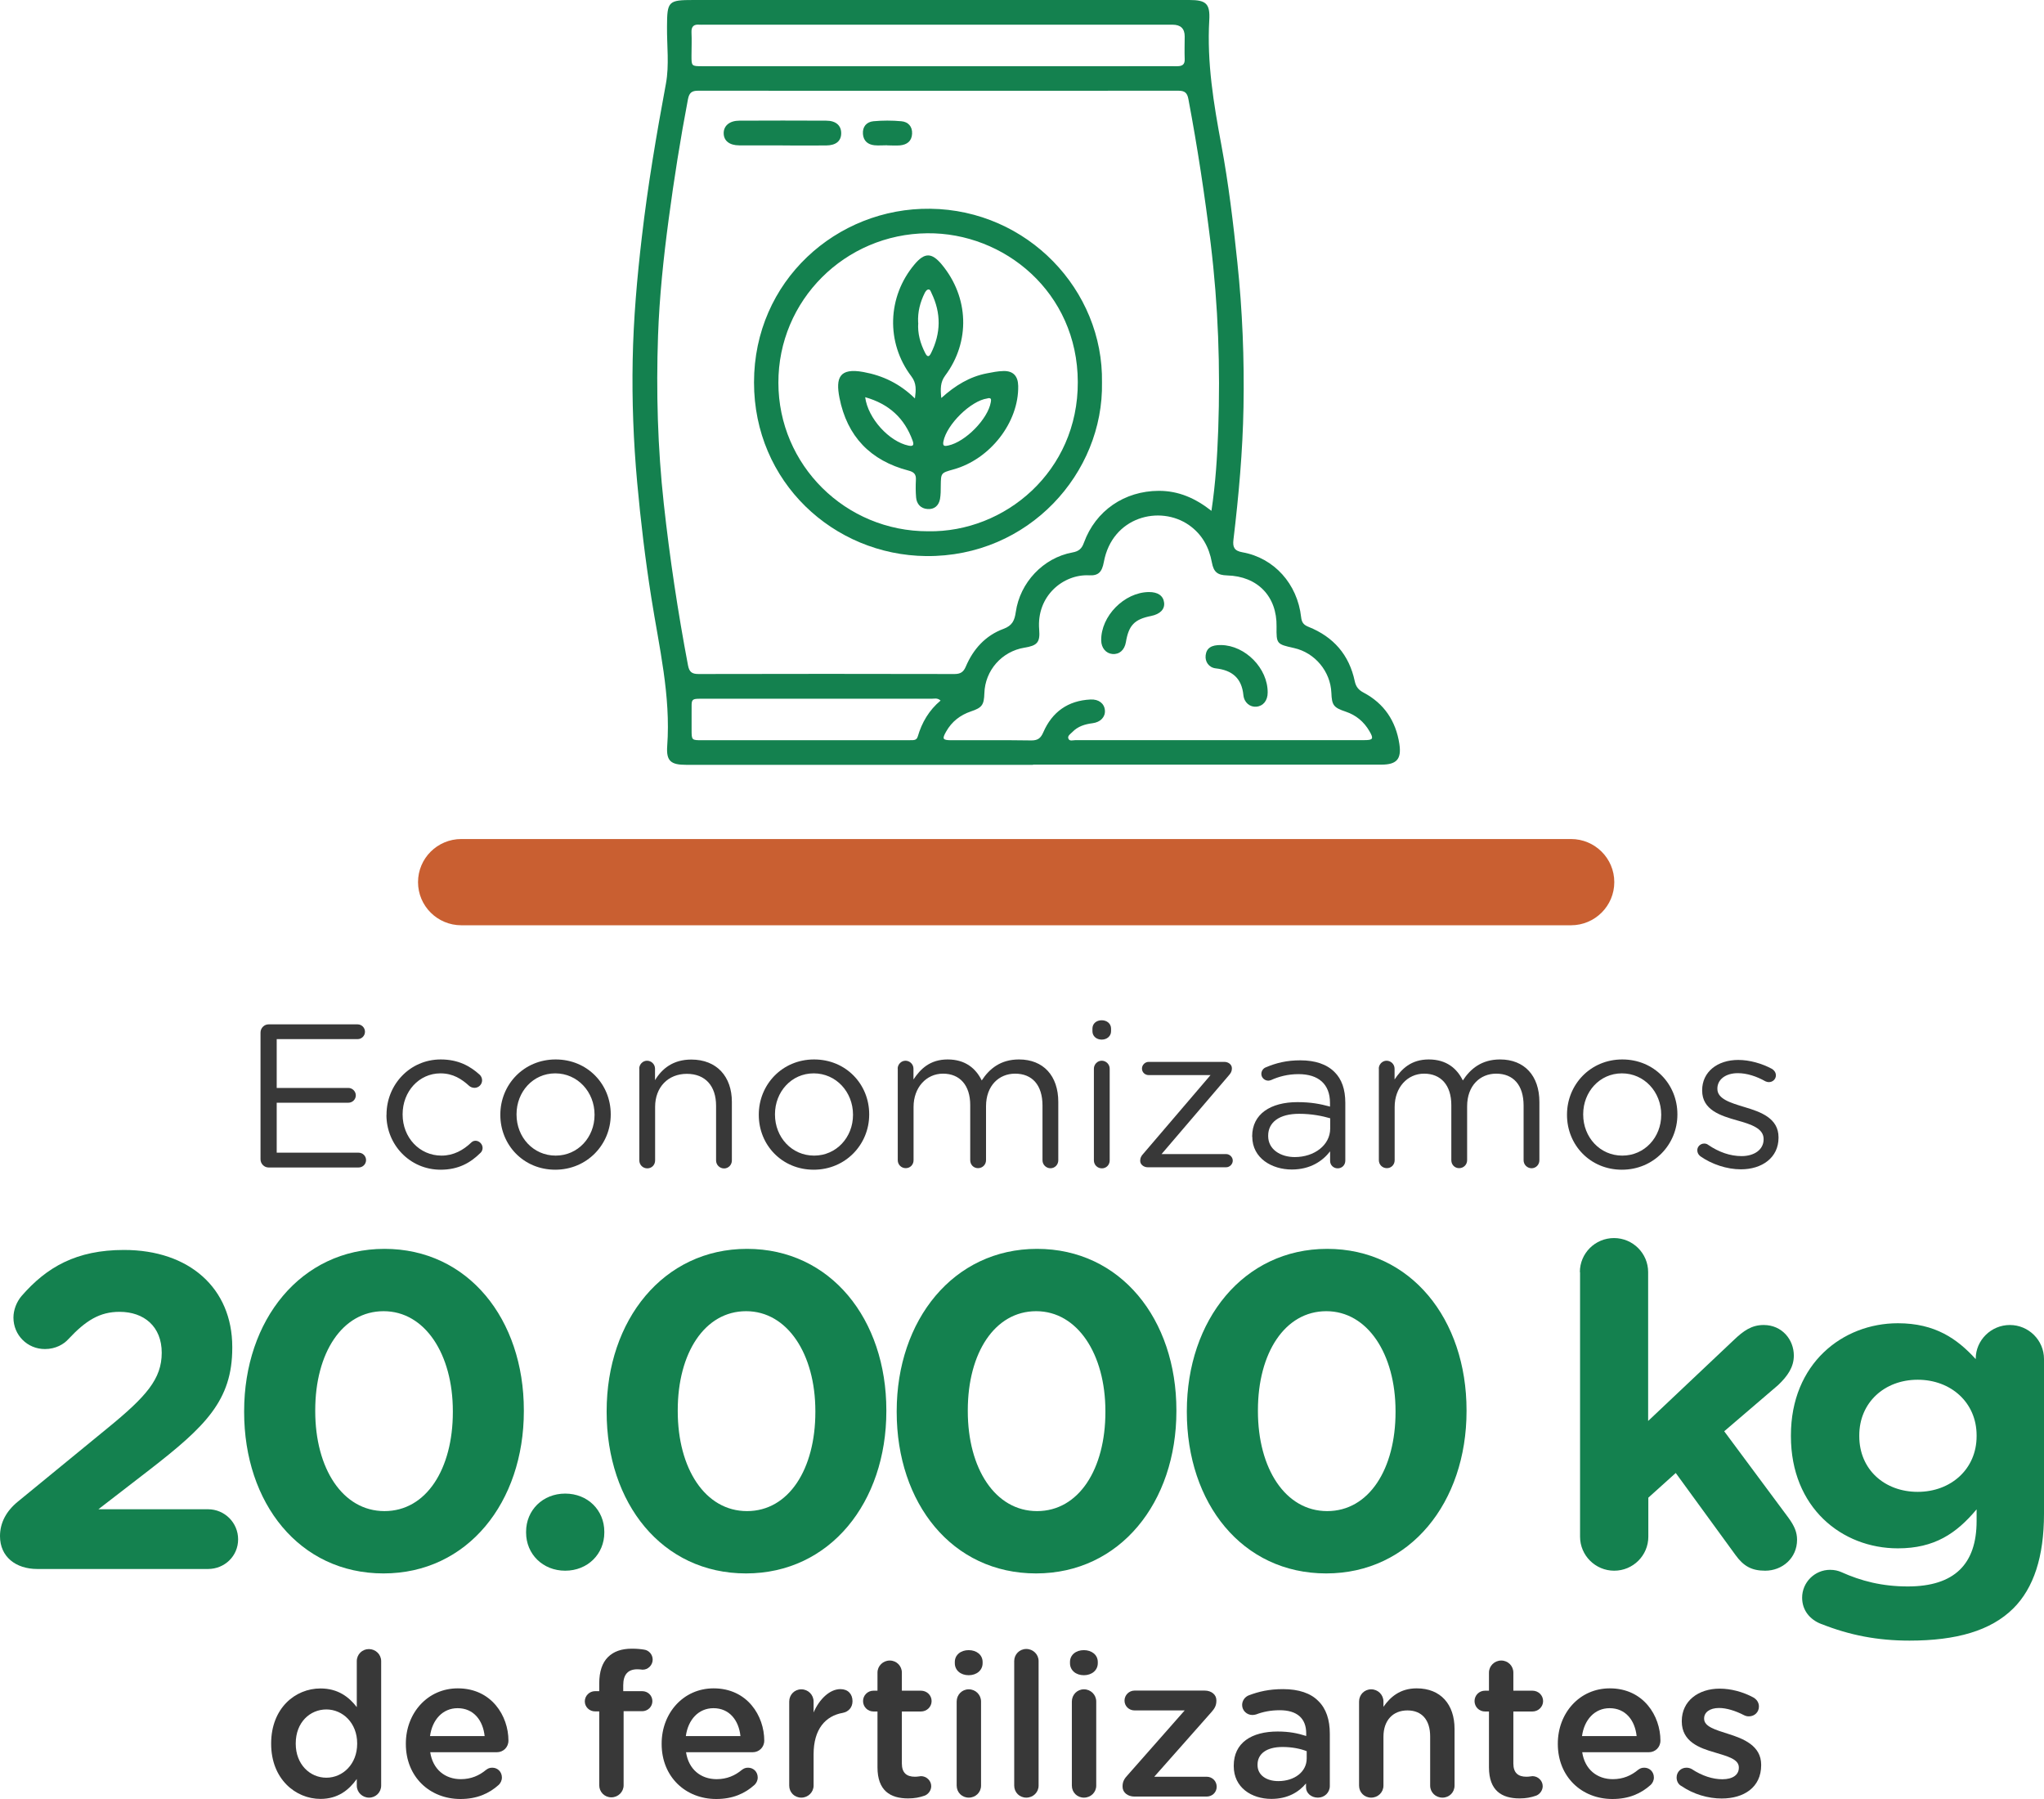 <svg width="175" height="154" viewBox="0 0 175 154" fill="none" xmlns="http://www.w3.org/2000/svg">
<path d="M22.305 99.224V88.387C22.305 88.004 22.622 87.688 22.99 87.688H30.613C30.964 87.688 31.248 87.971 31.248 88.32C31.248 88.67 30.964 88.953 30.613 88.953H23.691V93.131H29.828C30.179 93.131 30.463 93.431 30.463 93.764C30.463 94.113 30.179 94.396 29.828 94.396H23.691V98.674H30.705C31.056 98.674 31.34 98.957 31.34 99.307C31.34 99.657 31.056 99.94 30.705 99.94H22.99C22.622 99.94 22.305 99.623 22.305 99.24V99.224Z" fill="#383838"/>
<path d="M33.093 95.445V95.412C33.093 92.856 35.089 90.692 37.736 90.692C39.247 90.692 40.258 91.267 41.068 91.999C41.168 92.091 41.276 92.266 41.276 92.474C41.276 92.84 40.976 93.123 40.625 93.123C40.45 93.123 40.291 93.056 40.182 92.965C39.531 92.374 38.796 91.883 37.711 91.883C35.874 91.883 34.471 93.439 34.471 95.379V95.412C34.471 97.368 35.907 98.924 37.803 98.924C38.838 98.924 39.665 98.45 40.324 97.826C40.416 97.734 40.533 97.651 40.708 97.651C41.042 97.651 41.318 97.95 41.318 98.267C41.318 98.425 41.251 98.583 41.143 98.683C40.283 99.54 39.247 100.131 37.727 100.131C35.081 100.131 33.085 97.984 33.085 95.445H33.093Z" fill="#383838"/>
<path d="M42.837 95.445V95.412C42.837 92.856 44.833 90.692 47.572 90.692C50.311 90.692 52.289 92.823 52.289 95.379V95.412C52.289 97.967 50.269 100.131 47.538 100.131C44.808 100.131 42.837 98 42.837 95.445ZM50.903 95.445V95.412C50.903 93.472 49.45 91.883 47.538 91.883C45.626 91.883 44.224 93.472 44.224 95.379V95.412C44.224 97.351 45.66 98.924 47.572 98.924C49.484 98.924 50.903 97.351 50.903 95.445Z" fill="#383838"/>
<path d="M54.728 91.483C54.728 91.117 55.029 90.801 55.396 90.801C55.763 90.801 56.081 91.1 56.081 91.483V92.465C56.674 91.483 57.625 90.701 59.187 90.701C61.374 90.701 62.66 92.166 62.66 94.321V99.34C62.66 99.723 62.36 100.023 61.992 100.023C61.625 100.023 61.308 99.723 61.308 99.34V94.654C61.308 92.973 60.398 91.924 58.803 91.924C57.208 91.924 56.089 93.056 56.089 94.754V99.332C56.089 99.715 55.805 100.015 55.421 100.015C55.037 100.015 54.736 99.715 54.736 99.332V91.483H54.728Z" fill="#383838"/>
<path d="M64.965 95.445V95.412C64.965 92.856 66.96 90.692 69.699 90.692C72.438 90.692 74.417 92.823 74.417 95.379V95.412C74.417 97.967 72.396 100.131 69.666 100.131C66.935 100.131 64.965 98 64.965 95.445ZM73.031 95.445V95.412C73.031 93.472 71.578 91.883 69.666 91.883C67.754 91.883 66.351 93.472 66.351 95.379V95.412C66.351 97.351 67.787 98.924 69.699 98.924C71.611 98.924 73.031 97.351 73.031 95.445Z" fill="#383838"/>
<path d="M76.855 91.483C76.855 91.117 77.156 90.801 77.523 90.801C77.89 90.801 78.208 91.1 78.208 91.483V92.407C78.8 91.516 79.611 90.692 81.138 90.692C82.666 90.692 83.56 91.483 84.053 92.49C84.704 91.491 85.664 90.692 87.242 90.692C89.33 90.692 90.607 92.091 90.607 94.33V99.324C90.607 99.707 90.307 100.006 89.939 100.006C89.572 100.006 89.255 99.707 89.255 99.324V94.638C89.255 92.89 88.378 91.908 86.908 91.908C85.539 91.908 84.42 92.923 84.42 94.704V99.316C84.42 99.698 84.119 99.998 83.735 99.998C83.351 99.998 83.067 99.698 83.067 99.316V94.596C83.067 92.898 82.174 91.908 80.738 91.908C79.302 91.908 78.216 93.098 78.216 94.754V99.316C78.216 99.698 77.932 99.998 77.548 99.998C77.164 99.998 76.863 99.698 76.863 99.316V91.466L76.855 91.483Z" fill="#383838"/>
<path d="M93.53 88.054C93.53 87.613 93.88 87.338 94.323 87.338C94.766 87.338 95.125 87.621 95.125 88.054V88.278C95.125 88.695 94.774 88.994 94.323 88.994C93.872 88.994 93.53 88.695 93.53 88.278V88.054ZM93.655 91.483C93.655 91.117 93.956 90.8 94.323 90.8C94.69 90.8 95.008 91.1 95.008 91.483V99.332C95.008 99.715 94.724 100.014 94.34 100.014C93.956 100.014 93.655 99.715 93.655 99.332V91.483Z" fill="#383838"/>
<path d="M97.621 99.382V99.349C97.621 99.124 97.705 98.949 97.905 98.741L103.641 92.032H98.347C98.03 92.032 97.771 91.791 97.771 91.475C97.771 91.158 98.039 90.9 98.347 90.9H104.819C105.186 90.9 105.47 91.142 105.47 91.441V91.475C105.47 91.699 105.378 91.874 105.186 92.082L99.45 98.791H104.969C105.286 98.791 105.545 99.057 105.545 99.349C105.545 99.665 105.278 99.923 104.969 99.923H98.272C97.922 99.923 97.621 99.682 97.621 99.382Z" fill="#383838"/>
<path d="M107.207 97.301V97.268C107.207 95.362 108.785 94.346 111.081 94.346C112.242 94.346 113.06 94.504 113.87 94.729V94.413C113.87 92.79 112.868 91.949 111.173 91.949C110.263 91.949 109.487 92.157 108.827 92.457C108.735 92.49 108.652 92.507 108.585 92.507C108.267 92.507 107.992 92.249 107.992 91.932C107.992 91.649 108.184 91.441 108.359 91.375C109.253 90.992 110.163 90.767 111.324 90.767C112.601 90.767 113.586 91.1 114.254 91.766C114.872 92.374 115.181 93.248 115.181 94.404V99.349C115.181 99.731 114.897 100.014 114.53 100.014C114.163 100.014 113.879 99.731 113.879 99.382V98.558C113.244 99.382 112.192 100.114 110.597 100.114C108.91 100.114 107.215 99.157 107.215 97.301H107.207ZM113.887 96.602V95.728C113.219 95.536 112.326 95.345 111.223 95.345C109.52 95.345 108.576 96.077 108.576 97.218V97.251C108.576 98.391 109.628 99.049 110.856 99.049C112.518 99.049 113.887 98.033 113.887 96.602Z" fill="#383838"/>
<path d="M118.045 91.483C118.045 91.117 118.346 90.801 118.713 90.801C119.08 90.801 119.398 91.1 119.398 91.483V92.407C119.99 91.516 120.8 90.692 122.328 90.692C123.856 90.692 124.75 91.483 125.243 92.49C125.894 91.491 126.854 90.692 128.432 90.692C130.52 90.692 131.797 92.091 131.797 94.33V99.324C131.797 99.707 131.497 100.006 131.129 100.006C130.762 100.006 130.445 99.707 130.445 99.324V94.638C130.445 92.89 129.568 91.908 128.098 91.908C126.729 91.908 125.61 92.923 125.61 94.704V99.316C125.61 99.698 125.309 99.998 124.925 99.998C124.541 99.998 124.257 99.698 124.257 99.316V94.596C124.257 92.898 123.364 91.908 121.928 91.908C120.491 91.908 119.406 93.098 119.406 94.754V99.316C119.406 99.698 119.122 99.998 118.738 99.998C118.354 99.998 118.053 99.698 118.053 99.316V91.466L118.045 91.483Z" fill="#383838"/>
<path d="M134.161 95.445V95.412C134.161 92.856 136.156 90.692 138.895 90.692C141.634 90.692 143.613 92.823 143.613 95.379V95.412C143.613 97.967 141.592 100.131 138.862 100.131C136.131 100.131 134.161 98 134.161 95.445ZM142.227 95.445V95.412C142.227 93.472 140.774 91.883 138.862 91.883C136.95 91.883 135.547 93.472 135.547 95.379V95.412C135.547 97.351 136.983 98.924 138.895 98.924C140.807 98.924 142.227 97.351 142.227 95.445Z" fill="#383838"/>
<path d="M145.558 98.957C145.433 98.866 145.316 98.691 145.316 98.466C145.316 98.15 145.583 97.892 145.909 97.892C146.034 97.892 146.151 97.925 146.243 98C147.17 98.633 148.138 98.966 149.115 98.966C150.201 98.966 150.994 98.408 150.994 97.534V97.501C150.994 96.594 149.925 96.244 148.731 95.911C147.312 95.511 145.733 95.02 145.733 93.356V93.323C145.733 91.766 147.028 90.734 148.823 90.734C149.791 90.734 150.844 91.034 151.712 91.5C151.887 91.608 152.046 91.799 152.046 92.057C152.046 92.374 151.779 92.632 151.453 92.632C151.328 92.632 151.228 92.598 151.152 92.565C150.384 92.132 149.558 91.866 148.789 91.866C147.721 91.866 147.036 92.424 147.036 93.181V93.214C147.036 94.072 148.155 94.404 149.366 94.771C150.768 95.187 152.271 95.728 152.271 97.359V97.393C152.271 99.107 150.852 100.098 149.048 100.098C147.854 100.098 146.543 99.665 145.558 98.966V98.957Z" fill="#383838"/>
<path d="M32.634 152.852C32.634 153.434 32.166 153.884 31.599 153.884C31.031 153.884 30.547 153.434 30.547 152.852V152.286C29.87 153.234 28.927 153.992 27.44 153.992C25.303 153.992 23.215 152.286 23.215 149.281V149.248C23.215 146.234 25.269 144.537 27.44 144.537C28.943 144.537 29.887 145.277 30.547 146.135V142.198C30.547 141.615 31.014 141.166 31.582 141.166C32.15 141.166 32.634 141.615 32.634 142.198V152.86V152.852ZM25.32 149.239V149.273C25.32 151.029 26.53 152.177 27.941 152.177C29.352 152.177 30.58 151.012 30.58 149.273V149.239C30.58 147.483 29.336 146.334 27.941 146.334C26.547 146.334 25.32 147.433 25.32 149.239Z" fill="#383838"/>
<path d="M39.422 154C36.784 154 34.747 152.094 34.747 149.289V149.256C34.747 146.659 36.592 144.528 39.197 144.528C42.094 144.528 43.531 146.9 43.531 148.998C43.531 149.58 43.08 149.996 42.545 149.996H36.834C37.059 151.478 38.112 152.302 39.456 152.302C40.333 152.302 41.026 151.994 41.61 151.511C41.769 151.395 41.902 151.32 42.145 151.32C42.612 151.32 42.971 151.678 42.971 152.16C42.971 152.418 42.854 152.643 42.696 152.793C41.869 153.534 40.834 154 39.422 154ZM41.493 148.615C41.351 147.275 40.558 146.226 39.18 146.226C37.903 146.226 37.009 147.208 36.817 148.615H41.493Z" fill="#383838"/>
<path d="M51.305 146.5H50.946C50.461 146.5 50.069 146.118 50.069 145.643C50.069 145.169 50.461 144.769 50.946 144.769H51.305V144.095C51.305 143.096 51.563 142.339 52.048 141.856C52.532 141.373 53.2 141.132 54.102 141.132C54.519 141.132 54.862 141.165 55.154 141.215C55.53 141.265 55.88 141.606 55.88 142.072C55.88 142.538 55.48 142.946 55.004 142.93C54.878 142.913 54.711 142.896 54.569 142.896C53.776 142.896 53.359 143.329 53.359 144.27V144.769H54.979C55.48 144.769 55.855 145.152 55.855 145.626C55.855 146.101 55.463 146.484 54.979 146.484H53.392V152.826C53.392 153.392 52.925 153.858 52.34 153.858C51.755 153.858 51.305 153.392 51.305 152.826V146.484V146.5Z" fill="#383838"/>
<path d="M61.324 154C58.686 154 56.648 152.094 56.648 149.289V149.256C56.648 146.659 58.494 144.528 61.099 144.528C63.996 144.528 65.433 146.9 65.433 148.998C65.433 149.58 64.982 149.996 64.447 149.996H58.736C58.961 151.478 60.013 152.302 61.358 152.302C62.234 152.302 62.928 151.994 63.512 151.511C63.671 151.395 63.804 151.32 64.046 151.32C64.514 151.32 64.873 151.678 64.873 152.16C64.873 152.418 64.756 152.643 64.597 152.793C63.771 153.534 62.736 154 61.324 154ZM63.395 148.615C63.253 147.275 62.46 146.226 61.082 146.226C59.805 146.226 58.911 147.208 58.719 148.615H63.395Z" fill="#383838"/>
<path d="M67.57 145.66C67.57 145.077 68.021 144.611 68.605 144.611C69.19 144.611 69.657 145.077 69.657 145.66V146.592C70.142 145.46 71.035 144.594 71.954 144.594C72.613 144.594 72.989 145.027 72.989 145.626C72.989 146.176 72.63 146.534 72.162 146.625C70.676 146.883 69.657 148.015 69.657 150.171V152.851C69.657 153.417 69.19 153.883 68.605 153.883C68.021 153.883 67.57 153.434 67.57 152.851V145.66Z" fill="#383838"/>
<path d="M75.127 151.287V146.509H74.785C74.284 146.509 73.891 146.109 73.891 145.618C73.891 145.127 74.284 144.728 74.785 144.728H75.127V143.18C75.127 142.614 75.594 142.147 76.179 142.147C76.763 142.147 77.214 142.614 77.214 143.18V144.728H78.851C79.352 144.728 79.761 145.119 79.761 145.618C79.761 146.118 79.344 146.509 78.851 146.509H77.214V150.962C77.214 151.769 77.632 152.094 78.333 152.094C78.575 152.094 78.784 152.044 78.851 152.044C79.319 152.044 79.728 152.427 79.728 152.901C79.728 153.276 79.469 153.592 79.177 153.709C78.726 153.867 78.3 153.95 77.749 153.95C76.212 153.95 75.127 153.276 75.127 151.287Z" fill="#383838"/>
<path d="M81.748 142.272C81.748 141.656 82.266 141.257 82.934 141.257C83.602 141.257 84.128 141.656 84.128 142.272V142.372C84.128 142.988 83.61 143.404 82.934 143.404C82.257 143.404 81.748 142.988 81.748 142.372V142.272ZM81.907 145.66C81.907 145.077 82.358 144.611 82.942 144.611C83.527 144.611 83.994 145.077 83.994 145.66V152.851C83.994 153.434 83.527 153.883 82.942 153.883C82.358 153.883 81.907 153.434 81.907 152.851V145.66Z" fill="#383838"/>
<path d="M86.833 142.189C86.833 141.623 87.284 141.157 87.868 141.157C88.453 141.157 88.921 141.623 88.921 142.189V152.851C88.921 153.434 88.453 153.883 87.868 153.883C87.284 153.883 86.833 153.434 86.833 152.851V142.189Z" fill="#383838"/>
<path d="M91.609 142.272C91.609 141.656 92.127 141.257 92.795 141.257C93.463 141.257 93.989 141.656 93.989 142.272V142.372C93.989 142.988 93.471 143.404 92.795 143.404C92.119 143.404 91.609 142.988 91.609 142.372V142.272ZM91.768 145.66C91.768 145.077 92.219 144.611 92.803 144.611C93.388 144.611 93.856 145.077 93.856 145.66V152.851C93.856 153.434 93.388 153.883 92.803 153.883C92.219 153.883 91.768 153.434 91.768 152.851V145.66Z" fill="#383838"/>
<path d="M96.11 152.951V152.918C96.11 152.518 96.252 152.26 96.578 151.919L101.429 146.417H97.137C96.653 146.417 96.277 146.043 96.277 145.577C96.277 145.11 96.661 144.719 97.137 144.719H103.14C103.708 144.719 104.142 145.061 104.142 145.543V145.593C104.142 145.993 104.001 146.251 103.692 146.592L98.824 152.094H103.307C103.792 152.094 104.168 152.468 104.168 152.951C104.168 153.434 103.783 153.792 103.307 153.792H97.129C96.544 153.792 96.11 153.434 96.11 152.951Z" fill="#383838"/>
<path d="M105.629 151.178V151.145C105.629 149.18 107.165 148.223 109.386 148.223C110.405 148.223 111.131 148.381 111.833 148.606V148.381C111.833 147.091 111.04 146.4 109.57 146.4C108.777 146.4 108.117 146.542 107.549 146.758C107.432 146.792 107.324 146.808 107.224 146.808C106.739 146.808 106.347 146.425 106.347 145.951C106.347 145.568 106.606 145.243 106.915 145.127C107.775 144.802 108.66 144.594 109.846 144.594C111.207 144.594 112.225 144.952 112.868 145.61C113.545 146.267 113.854 147.224 113.854 148.415V152.884C113.854 153.45 113.403 153.883 112.835 153.883C112.234 153.883 111.816 153.467 111.816 153.009V152.668C111.198 153.409 110.246 153.991 108.852 153.991C107.14 153.991 105.629 153.009 105.629 151.186V151.178ZM111.875 150.521V149.905C111.34 149.697 110.63 149.547 109.804 149.547C108.46 149.547 107.666 150.113 107.666 151.062V151.095C107.666 151.969 108.443 152.468 109.445 152.468C110.823 152.468 111.875 151.677 111.875 150.529V150.521Z" fill="#383838"/>
<path d="M116.358 145.66C116.358 145.077 116.809 144.611 117.394 144.611C117.978 144.611 118.446 145.077 118.446 145.66V146.109C119.03 145.269 119.874 144.528 121.293 144.528C123.347 144.528 124.533 145.901 124.533 147.999V152.851C124.533 153.434 124.082 153.883 123.498 153.883C122.913 153.883 122.445 153.434 122.445 152.851V148.64C122.445 147.233 121.736 146.417 120.5 146.417C119.264 146.417 118.446 147.258 118.446 148.673V152.851C118.446 153.434 117.978 153.883 117.394 153.883C116.809 153.883 116.358 153.434 116.358 152.851V145.66Z" fill="#383838"/>
<path d="M127.48 151.287V146.509H127.138C126.637 146.509 126.245 146.109 126.245 145.618C126.245 145.127 126.637 144.728 127.138 144.728H127.48V143.18C127.48 142.614 127.948 142.147 128.532 142.147C129.117 142.147 129.568 142.614 129.568 143.18V144.728H131.204C131.705 144.728 132.115 145.119 132.115 145.618C132.115 146.118 131.697 146.509 131.204 146.509H129.568V150.962C129.568 151.769 129.985 152.094 130.687 152.094C130.929 152.094 131.138 152.044 131.204 152.044C131.672 152.044 132.081 152.427 132.081 152.901C132.081 153.276 131.822 153.592 131.53 153.709C131.079 153.867 130.653 153.95 130.102 153.95C128.566 153.95 127.48 153.276 127.48 151.287Z" fill="#383838"/>
<path d="M138.051 154C135.413 154 133.375 152.094 133.375 149.289V149.256C133.375 146.659 135.221 144.528 137.826 144.528C140.723 144.528 142.16 146.9 142.16 148.998C142.16 149.58 141.709 149.996 141.174 149.996H135.463C135.688 151.478 136.74 152.302 138.085 152.302C138.962 152.302 139.655 151.994 140.239 151.511C140.398 151.395 140.531 151.32 140.774 151.32C141.241 151.32 141.6 151.678 141.6 152.16C141.6 152.418 141.483 152.643 141.325 152.793C140.498 153.534 139.463 154 138.051 154ZM140.122 148.615C139.98 147.275 139.187 146.226 137.809 146.226C136.532 146.226 135.638 147.208 135.446 148.615H140.122Z" fill="#383838"/>
<path d="M143.947 152.884C143.721 152.768 143.546 152.502 143.546 152.16C143.546 151.694 143.905 151.32 144.389 151.32C144.565 151.32 144.715 151.37 144.84 151.436C145.717 152.019 146.635 152.31 147.462 152.31C148.355 152.31 148.873 151.927 148.873 151.328V151.295C148.873 150.587 147.905 150.346 146.836 150.021C145.491 149.638 143.988 149.089 143.988 147.358V147.324C143.988 145.601 145.416 144.553 147.228 144.553C148.197 144.553 149.215 144.827 150.092 145.294C150.384 145.452 150.593 145.726 150.593 146.084C150.593 146.567 150.217 146.925 149.733 146.925C149.558 146.925 149.458 146.892 149.316 146.825C148.573 146.442 147.813 146.209 147.178 146.209C146.368 146.209 145.901 146.592 145.901 147.1V147.133C145.901 147.807 146.886 148.082 147.955 148.423C149.282 148.839 150.785 149.439 150.785 151.07V151.103C150.785 153.009 149.299 153.958 147.404 153.958C146.251 153.958 144.99 153.6 143.938 152.876L143.947 152.884Z" fill="#383838"/>
<path d="M134.503 71.823H39.497C37.45 71.823 35.79 73.475 35.79 75.514C35.79 77.553 37.45 79.206 39.497 79.206H134.503C136.55 79.206 138.21 77.553 138.21 75.514C138.21 73.475 136.55 71.823 134.503 71.823Z" fill="#C95F31"/>
<path d="M88.445 65.472C78.55 65.472 68.655 65.472 58.752 65.472C57.45 65.472 57.032 65.164 57.124 63.866C57.441 59.538 56.423 55.367 55.763 51.156C55.245 47.885 54.853 44.597 54.552 41.292C54.235 37.805 54.101 34.309 54.168 30.805C54.235 27.284 54.544 23.78 54.953 20.284C55.462 15.881 56.206 11.511 57.016 7.15C57.308 5.552 57.091 3.904 57.107 2.281C57.116 0.1 57.208 0 59.387 0C73.532 0 87.676 0 101.821 0C103.249 0 103.616 0.3 103.533 1.731C103.324 5.352 103.909 8.881 104.568 12.41C105.186 15.731 105.587 19.094 105.938 22.457C106.372 26.577 106.539 30.713 106.464 34.85C106.397 38.646 106.054 42.425 105.604 46.195C105.528 46.828 105.662 47.152 106.372 47.277C109.085 47.76 111.081 49.982 111.398 52.829C111.448 53.287 111.615 53.495 112.033 53.661C114.171 54.518 115.515 56.058 115.991 58.322C116.091 58.788 116.316 59.063 116.742 59.288C118.504 60.22 119.506 61.718 119.807 63.674C120.007 64.981 119.581 65.455 118.27 65.455C111.565 65.455 104.86 65.455 98.155 65.455C94.916 65.455 91.684 65.455 88.445 65.455V65.472ZM103.716 43.756C104.076 41.367 104.217 39.062 104.301 36.765C104.485 31.454 104.301 26.16 103.658 20.875C103.149 16.722 102.522 12.593 101.746 8.482C101.646 7.941 101.429 7.766 100.894 7.766C87.184 7.774 73.473 7.774 59.763 7.766C59.22 7.766 59.011 7.949 58.903 8.482C58.251 11.894 57.709 15.323 57.249 18.769C56.807 22.082 56.456 25.403 56.339 28.733C56.172 33.535 56.306 38.329 56.832 43.124C57.341 47.76 58.034 52.363 58.903 56.949C59.011 57.515 59.228 57.698 59.804 57.698C67.111 57.681 74.408 57.681 81.715 57.698C82.232 57.698 82.491 57.532 82.691 57.057C83.326 55.559 84.378 54.402 85.906 53.836C86.683 53.553 86.866 53.095 86.967 52.396C87.326 49.866 89.321 47.752 91.809 47.294C92.369 47.194 92.619 46.969 92.803 46.453C93.805 43.706 96.277 42.025 99.216 42.017C100.903 42.017 102.339 42.641 103.733 43.74L103.716 43.756ZM104.409 63.358C105.328 63.358 106.246 63.358 107.165 63.358C110.38 63.358 113.594 63.358 116.809 63.358C117.561 63.358 117.627 63.241 117.243 62.584C116.776 61.785 116.108 61.219 115.214 60.919C114.171 60.57 114.029 60.37 113.987 59.304C113.912 57.473 112.576 55.875 110.797 55.476C109.294 55.143 109.277 55.118 109.294 53.636C109.336 51.048 107.666 49.325 105.061 49.258C104.234 49.233 103.909 48.967 103.758 48.151C103.516 46.836 102.915 45.737 101.804 44.955C99.308 43.207 95.225 44.222 94.507 48.109C94.348 48.975 94.039 49.291 93.246 49.25C91.083 49.133 88.728 50.973 88.971 53.894C89.062 54.993 88.803 55.267 87.71 55.442C85.772 55.759 84.336 57.39 84.278 59.346C84.245 60.337 84.086 60.578 83.142 60.894C82.207 61.211 81.489 61.768 81.005 62.625C80.646 63.258 80.704 63.358 81.422 63.366C83.718 63.366 86.015 63.35 88.311 63.383C88.854 63.383 89.104 63.191 89.321 62.692C90.081 60.944 91.434 59.97 93.371 59.879C94.072 59.845 94.548 60.22 94.598 60.803C94.648 61.369 94.223 61.826 93.538 61.91C92.887 61.993 92.277 62.176 91.809 62.667C91.651 62.825 91.384 62.992 91.467 63.216C91.559 63.483 91.868 63.358 92.077 63.358C96.185 63.358 100.301 63.358 104.409 63.358ZM80.32 5.668C85.672 5.668 91.016 5.668 96.368 5.668C97.838 5.668 99.308 5.66 100.777 5.668C101.237 5.668 101.454 5.518 101.429 5.036C101.404 4.395 101.429 3.754 101.429 3.113C101.429 2.447 101.083 2.114 100.393 2.114C87.008 2.114 73.623 2.114 60.239 2.114C60.122 2.114 60.005 2.122 59.896 2.114C59.404 2.064 59.178 2.264 59.203 2.78C59.236 3.446 59.203 4.103 59.203 4.769C59.203 5.66 59.203 5.668 60.138 5.668C66.868 5.668 73.59 5.668 80.32 5.668ZM80.52 59.962C80.253 59.729 80.011 59.812 79.802 59.812C78.174 59.812 76.546 59.812 74.918 59.812C70.1 59.812 65.282 59.812 60.456 59.812C59.036 59.812 59.228 59.737 59.212 61.086C59.212 61.543 59.212 62.001 59.212 62.459C59.212 63.366 59.212 63.366 60.13 63.366C65.958 63.366 71.786 63.366 77.623 63.366C77.807 63.366 77.99 63.366 78.174 63.358C78.383 63.35 78.516 63.25 78.575 63.05C78.926 61.843 79.543 60.794 80.529 59.97L80.52 59.962Z" fill="#14814F"/>
<path d="M94.348 32.736C94.498 40.477 88.086 47.685 79.293 47.602C71.361 47.518 64.556 41.267 64.556 32.736C64.556 24.038 71.645 17.77 79.644 17.87C87.977 17.97 94.482 24.837 94.348 32.744V32.736ZM79.469 45.479C86.032 45.587 92.311 40.352 92.277 32.694C92.252 25.003 85.957 19.901 79.393 19.968C72.338 20.034 66.626 25.711 66.643 32.769C66.651 39.811 72.388 45.496 79.469 45.479Z" fill="#14814F"/>
<path d="M67.01 12.444C65.774 12.444 64.53 12.444 63.294 12.444C62.443 12.444 61.959 12.044 61.959 11.395C61.959 10.762 62.468 10.329 63.303 10.329C65.783 10.321 68.263 10.313 70.734 10.329C71.578 10.329 72.037 10.754 72.02 11.437C72.003 12.086 71.561 12.444 70.734 12.452C69.499 12.46 68.254 12.452 67.019 12.452L67.01 12.444Z" fill="#14814F"/>
<path d="M75.961 12.435C75.594 12.435 75.226 12.469 74.867 12.435C74.308 12.377 73.932 12.069 73.882 11.478C73.832 10.845 74.191 10.438 74.775 10.379C75.569 10.305 76.379 10.305 77.172 10.379C77.748 10.429 78.124 10.821 78.09 11.453C78.057 12.086 77.656 12.385 77.063 12.444C76.704 12.477 76.329 12.444 75.97 12.444L75.961 12.435Z" fill="#14814F"/>
<path d="M98.356 50.681C99.132 50.673 99.6 50.998 99.667 51.589C99.734 52.155 99.325 52.571 98.556 52.729C97.129 53.012 96.636 53.52 96.394 54.976C96.277 55.65 95.826 56.042 95.233 55.983C94.682 55.933 94.29 55.459 94.281 54.826C94.248 52.745 96.252 50.706 98.356 50.681Z" fill="#14814F"/>
<path d="M104.551 55.218C106.622 55.251 108.551 57.215 108.534 59.288C108.534 59.97 108.15 60.445 107.566 60.495C107.031 60.544 106.522 60.162 106.455 59.504C106.313 58.047 105.486 57.373 104.092 57.215C103.499 57.148 103.157 56.649 103.224 56.092C103.299 55.475 103.716 55.201 104.551 55.218Z" fill="#14814F"/>
<path d="M80.604 34.06C81.798 32.986 83.025 32.245 84.478 31.962C84.946 31.87 85.43 31.771 85.906 31.762C86.741 31.737 87.159 32.187 87.175 33.036C87.234 36.149 84.771 39.32 81.623 40.186C80.554 40.485 80.562 40.485 80.546 41.567C80.546 41.959 80.546 42.35 80.479 42.724C80.37 43.29 79.986 43.623 79.402 43.573C78.834 43.532 78.483 43.149 78.433 42.583C78.391 42.083 78.391 41.576 78.416 41.076C78.441 40.61 78.266 40.41 77.79 40.285C74.525 39.437 72.521 37.356 71.87 34.043C71.544 32.362 71.845 31.463 73.924 31.846C75.611 32.154 77.047 32.853 78.333 34.109C78.425 33.385 78.483 32.811 78.024 32.212C75.836 29.324 75.97 25.395 78.299 22.631C79.159 21.608 79.769 21.608 80.629 22.64C82.959 25.445 83.092 29.249 80.921 32.154C80.504 32.719 80.512 33.277 80.587 34.051L80.604 34.06ZM78.617 27.634C78.55 28.533 78.792 29.407 79.218 30.231C79.393 30.572 79.544 30.572 79.711 30.231C80.562 28.524 80.587 26.81 79.752 25.087C79.686 24.954 79.644 24.737 79.443 24.787C79.335 24.812 79.235 24.962 79.176 25.07C78.784 25.861 78.558 26.693 78.608 27.617L78.617 27.634ZM84.612 34.085C84.612 34.085 84.554 34.101 84.528 34.109C83.109 34.309 81.055 36.34 80.771 37.788C80.688 38.213 80.888 38.205 81.189 38.138C82.666 37.822 84.587 35.858 84.829 34.426C84.862 34.218 84.888 34.051 84.604 34.085H84.612ZM74.074 34.001C74.308 35.824 76.129 37.797 77.782 38.146C78.241 38.246 78.249 38.038 78.132 37.714C77.439 35.799 76.112 34.576 74.074 34.001Z" fill="#14814F"/>
<path d="M20.902 120.873V120.798C20.902 113.007 25.754 106.906 32.918 106.906C40.082 106.906 44.85 112.932 44.85 120.723V120.798C44.85 128.589 40.04 134.69 32.834 134.69C25.628 134.69 20.902 128.664 20.902 120.873ZM38.771 120.873V120.798C38.771 115.921 36.383 112.242 32.843 112.242C29.302 112.242 26.989 115.812 26.989 120.723V120.798C26.989 125.709 29.336 129.355 32.918 129.355C36.5 129.355 38.771 125.75 38.771 120.873Z" fill="#14814F"/>
<path d="M48.39 127.856C50.319 127.856 51.739 129.28 51.739 131.119V131.194C51.739 133.034 50.311 134.457 48.39 134.457C46.47 134.457 45.042 133.034 45.042 131.194V131.119C45.042 129.28 46.47 127.856 48.39 127.856Z" fill="#14814F"/>
<path d="M51.939 120.873V120.798C51.939 113.007 56.79 106.906 63.955 106.906C71.119 106.906 75.886 112.932 75.886 120.723V120.798C75.886 128.589 71.077 134.69 63.871 134.69C56.665 134.69 51.939 128.664 51.939 120.873ZM69.808 120.873V120.798C69.808 115.921 67.42 112.242 63.879 112.242C60.339 112.242 58.026 115.812 58.026 120.723V120.798C58.026 125.709 60.372 129.355 63.955 129.355C67.537 129.355 69.808 125.75 69.808 120.873Z" fill="#14814F"/>
<path d="M76.772 120.873V120.798C76.772 113.007 81.623 106.906 88.787 106.906C95.951 106.906 100.719 112.932 100.719 120.723V120.798C100.719 128.589 95.909 134.69 88.704 134.69C81.498 134.69 76.772 128.664 76.772 120.873ZM94.64 120.873V120.798C94.64 115.921 92.252 112.242 88.712 112.242C85.171 112.242 82.859 115.812 82.859 120.723V120.798C82.859 125.709 85.205 129.355 88.787 129.355C92.369 129.355 94.64 125.75 94.64 120.873Z" fill="#14814F"/>
<path d="M101.612 120.873V120.798C101.612 113.007 106.464 106.906 113.628 106.906C120.792 106.906 125.56 112.932 125.56 120.723V120.798C125.56 128.589 120.75 134.69 113.544 134.69C106.338 134.69 101.612 128.664 101.612 120.873ZM119.481 120.873V120.798C119.481 115.921 117.093 112.242 113.553 112.242C110.012 112.242 107.699 115.812 107.699 120.723V120.798C107.699 125.709 110.046 129.355 113.628 129.355C117.21 129.355 119.481 125.75 119.481 120.873Z" fill="#14814F"/>
<path d="M135.263 108.896C135.263 107.281 136.574 105.982 138.185 105.982C139.797 105.982 141.108 107.289 141.108 108.896V121.639L148.422 114.73C149.265 113.923 149.959 113.424 151.002 113.424C152.58 113.424 153.582 114.689 153.582 116.037C153.582 117.036 153.04 117.802 152.238 118.567L147.621 122.521L153.123 129.929C153.624 130.62 153.858 131.152 153.858 131.81C153.858 133.383 152.589 134.457 151.128 134.457C149.975 134.457 149.282 134.074 148.589 133.117L143.471 126.092L141.124 128.206V131.544C141.124 133.158 139.813 134.457 138.202 134.457C136.59 134.457 135.279 133.15 135.279 131.544V108.896H135.263Z" fill="#14814F"/>
<path d="M155.945 139.027C154.943 138.644 154.292 137.836 154.292 136.763C154.292 135.456 155.369 134.382 156.68 134.382C157.064 134.382 157.373 134.457 157.64 134.574C159.335 135.339 161.147 135.805 163.335 135.805C167.343 135.805 169.23 133.883 169.23 130.204V129.205C167.493 131.277 165.614 132.543 162.491 132.543C157.682 132.543 153.332 129.047 153.332 122.946V122.871C153.332 116.728 157.757 113.274 162.491 113.274C165.689 113.274 167.576 114.614 169.155 116.345V116.304C169.155 114.731 170.466 113.424 172.077 113.424C173.689 113.424 175 114.731 175 116.337V129.58C175 133.267 174.114 135.947 172.378 137.678C170.449 139.601 167.485 140.442 163.485 140.442C160.755 140.442 158.367 139.984 155.937 139.018L155.945 139.027ZM169.23 122.946V122.871C169.23 120.066 167.034 118.11 164.186 118.11C161.339 118.11 159.185 120.066 159.185 122.871V122.946C159.185 125.784 161.339 127.707 164.186 127.707C167.034 127.707 169.23 125.751 169.23 122.946Z" fill="#14814F"/>
<g clip-path="url(#clip0_404_350)">
<path d="M1.535 128.538L9.192 122.265C12.537 119.537 13.847 118.036 13.847 115.8C13.847 113.565 12.345 112.297 10.235 112.297C8.542 112.297 7.349 113.031 5.847 114.641C5.464 115.066 4.771 115.483 3.845 115.483C2.344 115.483 1.151 114.29 1.151 112.789C1.151 112.138 1.418 111.446 1.843 110.946C4.004 108.46 6.54 107 10.619 107C16.199 107 19.886 110.27 19.886 115.308V115.383C19.886 119.888 17.576 122.115 12.812 125.81L8.425 129.197H17.809C19.235 129.197 20.387 130.348 20.387 131.774C20.387 133.201 19.235 134.31 17.809 134.31H3.195C1.351 134.31 0 133.267 0 131.499C0 130.348 0.542 129.347 1.535 128.538Z" fill="#14814F"/>
</g>
<defs>
<clipPath id="clip0_404_350">
<rect width="20.387" height="27.31" fill="white" transform="translate(0 107)"/>
</clipPath>
</defs>
</svg>
